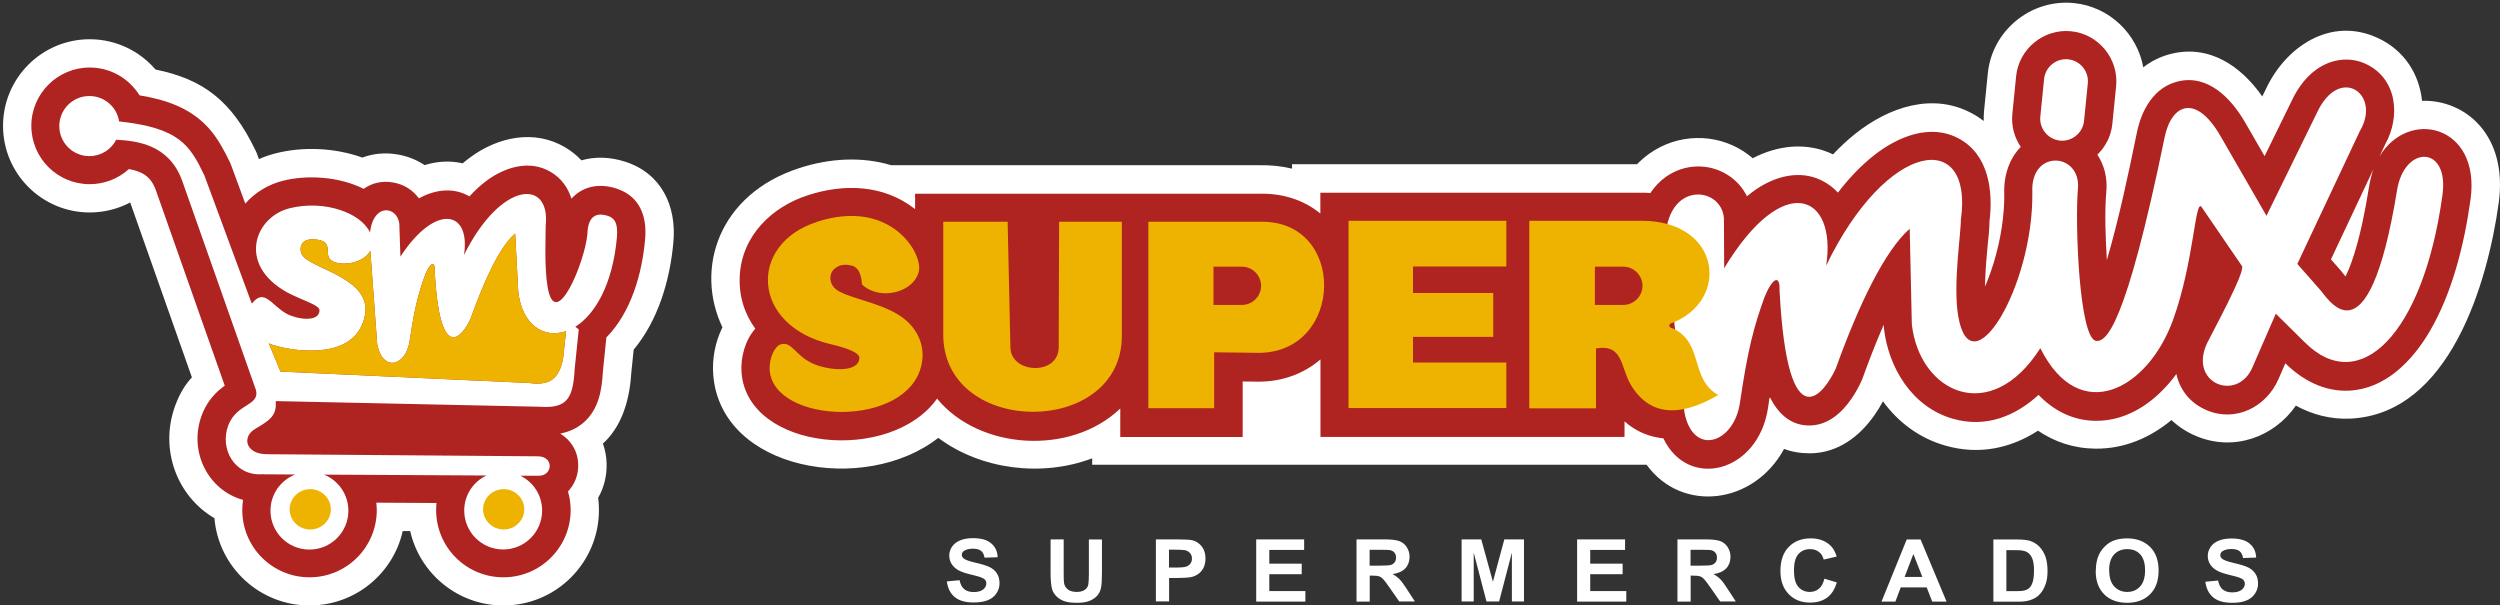 <svg width="256" height="62" viewBox="0 0 256 62" fill="none" xmlns="http://www.w3.org/2000/svg">
<rect x="0" y="0" width="256" height="62" fill="#333333" stroke="none"/>
<g id="Group 450">
<path id="Vector" fill-rule="evenodd" clip-rule="evenodd" d="M59.536 16.419C60.888 16.032 62.411 16.044 64.013 16.555C67.74 17.759 69.286 21.086 68.956 24.788C68.615 28.649 67.411 32.782 64.888 35.803L64.638 38.244C64.445 41.333 63.502 43.82 61.74 45.421C61.956 46.045 62.093 46.704 62.115 47.408C62.161 48.714 61.843 49.94 61.252 50.974C61.309 51.383 61.331 51.803 61.331 52.223C61.331 57.617 56.956 62 51.547 62C46.889 62 42.991 58.741 42.002 54.38H41.241C40.264 58.741 36.366 62 31.696 62C26.582 62 22.378 58.071 21.958 53.063C18.174 50.86 16.265 46.045 17.958 41.492C18.412 40.277 18.958 39.391 19.651 38.642L13.333 20.734C12.083 21.392 10.662 21.756 9.185 21.756C4.288 21.756 0.311 17.781 0.311 12.887C0.311 7.993 4.288 4.018 9.185 4.018C11.856 4.018 14.287 5.211 15.924 7.118C20.81 8.118 23.707 10.298 26.173 15.419L26.287 15.669L26.514 16.294C27.071 16.044 27.662 15.839 28.264 15.692C31.014 14.999 34.264 15.113 37.105 16.135C38.196 15.726 39.434 15.59 40.786 15.828C41.786 16.01 42.696 16.385 43.48 16.907C44.718 16.521 46.036 16.419 47.377 16.725C47.639 16.498 47.911 16.294 48.184 16.089C51.002 14.023 54.718 13.216 57.877 15.09C58.513 15.465 59.059 15.908 59.525 16.407" fill="white"/>
<path id="Vector_2" fill-rule="evenodd" clip-rule="evenodd" d="M58.524 20.336C59.581 19.167 61.206 18.69 63.115 19.303C65.536 20.087 66.274 22.187 66.058 24.515C65.751 27.99 64.638 31.976 62.093 34.554L61.74 38.006C61.638 39.913 61.32 41.867 59.82 43.218C59.093 43.865 58.252 44.229 57.365 44.399C58.434 45.046 59.161 46.148 59.206 47.522C59.252 48.623 58.843 49.6 58.161 50.327C58.343 50.94 58.434 51.587 58.434 52.234C58.434 56.027 55.354 59.116 51.547 59.116C47.741 59.116 44.661 56.038 44.661 52.234C44.661 51.984 44.673 51.746 44.695 51.508L38.536 51.473C38.559 51.723 38.582 51.984 38.582 52.234C38.582 56.027 35.502 59.116 31.696 59.116C27.889 59.116 24.81 56.038 24.81 52.234C24.81 51.882 24.832 51.53 24.889 51.19C21.31 50.213 19.276 46.227 20.662 42.514C21.082 41.39 21.764 40.47 22.707 39.72C22.81 39.641 22.912 39.561 23.014 39.493L15.958 19.473C15.446 18.009 14.435 17.52 13.196 17.316C12.117 18.292 10.696 18.86 9.185 18.86C5.878 18.86 3.208 16.18 3.208 12.887C3.208 9.594 5.89 6.914 9.185 6.914C11.321 6.914 13.219 8.038 14.287 9.764C17.014 10.207 19.628 11.082 21.503 13.273C22.378 14.307 22.991 15.465 23.571 16.68L23.628 16.805L25.116 20.847C26.116 19.712 27.469 18.883 28.98 18.508C31.457 17.884 34.718 18.077 37.241 19.337C38.059 18.758 39.082 18.474 40.286 18.69C41.389 18.883 42.286 19.485 42.9 20.314C44.468 19.439 46.309 19.155 47.945 20.041C47.991 20.064 48.025 20.087 48.07 20.109C48.638 19.496 49.241 18.928 49.9 18.451C51.775 17.089 54.275 16.339 56.4 17.611C57.502 18.258 58.172 19.246 58.524 20.359" fill="#AF2321"/>
<path id="Vector_3" fill-rule="evenodd" clip-rule="evenodd" d="M27.515 35.133L28.719 38.051L54.218 39.221C56.173 39.493 57.275 38.892 57.673 36.632L57.968 33.906C55.684 34.701 53.457 33.282 53.071 29.864L52.753 23.913C51.15 25.299 49.639 28.592 48.162 32.691C47.491 34.168 45.037 37.745 44.514 27.695C44.56 26.65 44.048 26.889 43.537 28.138C42.855 30.023 42.458 31.465 41.946 34.917C41.56 37.517 39.196 38.131 38.628 35.258L37.923 25.674C37.151 27.127 34.537 27.297 33.833 26.582C33.208 25.969 34.128 24.811 32.549 24.549C32.049 24.47 31.401 24.47 31.06 24.799C30.674 25.185 30.674 25.889 31.117 26.332C32.446 27.638 38.071 28.649 37.367 32.283C37.151 33.418 36.446 35.087 33.924 35.678C31.435 36.257 28.39 35.564 27.481 35.144M18.663 18.531C17.299 14.727 13.924 14.431 11.902 14.307C11.39 15.306 10.356 15.987 9.152 15.987C7.447 15.987 6.072 14.613 6.072 12.91C6.072 11.207 7.447 9.833 9.152 9.833C10.697 9.833 11.97 10.957 12.197 12.433C18.333 13.092 19.424 14.829 20.924 17.952L25.663 30.772L25.799 31.09C27.06 29.432 27.799 31.295 29.367 32.135C30.435 32.703 32.651 33.032 32.719 31.806C32.753 31.215 31.003 30.795 29.39 29.932C24.276 27.093 26.06 22.221 29.662 21.324C33.219 20.439 36.98 21.801 37.889 23.811C38.253 20.564 40.992 21.165 40.901 23.266L41.003 26.275C44.594 20.779 48.219 21.54 47.514 26.105C51.332 18.463 56.412 18.304 55.877 23.119C55.889 24.016 55.718 27.297 56.071 29.364C56.877 34.133 59.9 26.82 60.15 23.959C60.207 21.813 61.377 21.835 62.218 22.097C63.002 22.346 63.286 22.937 63.173 24.3C62.73 29.205 60.9 32.203 58.911 33.464L59.264 33.725L58.843 37.813C58.684 40.788 58.071 41.844 55.298 41.651L28.231 41.072C28.367 42.582 27.583 43.059 26.14 43.911C24.708 44.751 25.174 46.534 27.367 46.511C36.628 46.579 45.901 46.647 55.162 46.727C56.775 46.806 56.571 48.782 55.116 48.714H53.287C54.605 49.35 55.514 50.713 55.514 52.28C55.514 54.483 53.73 56.266 51.525 56.266C49.321 56.266 47.537 54.483 47.537 52.28C47.537 50.69 48.469 49.327 49.809 48.691L33.185 48.601C34.639 49.191 35.674 50.622 35.674 52.291C35.674 54.494 33.89 56.277 31.685 56.277C29.481 56.277 27.697 54.494 27.697 52.291C27.697 50.611 28.742 49.168 30.231 48.589L26.776 48.566C24.003 48.703 22.481 45.955 23.367 43.581C24.299 41.094 26.992 41.651 26.06 39.516L18.674 18.565L18.663 18.531Z" fill="white"/>
<path id="Vector_4" fill-rule="evenodd" clip-rule="evenodd" d="M31.764 50.088C32.923 50.088 33.878 51.019 33.878 52.155C33.878 53.29 32.935 54.222 31.764 54.222C30.594 54.222 29.662 53.29 29.662 52.155C29.662 51.019 30.605 50.088 31.764 50.088Z" fill="#EEB300"/>
<path id="Vector_5" fill-rule="evenodd" clip-rule="evenodd" d="M51.581 50.088C52.74 50.088 53.684 51.019 53.684 52.155C53.684 53.29 52.74 54.222 51.581 54.222C50.422 54.222 49.468 53.29 49.468 52.155C49.468 51.019 50.411 50.088 51.581 50.088Z" fill="#EEB300"/>
<path id="Vector_6" fill-rule="evenodd" clip-rule="evenodd" d="M96.057 44.853C88.58 50.701 73.796 48.248 73.035 38.369C72.91 36.734 73.239 35.008 73.978 33.52C71.126 27.536 73.569 19.893 81.841 17.214C84.955 16.203 88.25 16.01 91.261 16.918H108.852H120.67H128.931C130.09 16.896 131.226 17.009 132.306 17.27V16.816H167.634C168.02 16.419 168.452 16.044 168.918 15.715C171.782 13.693 175.6 13.591 178.543 15.499C178.872 15.715 179.179 15.942 179.475 16.203C182.031 14.874 184.997 14.511 187.702 15.806C188.44 15.022 189.213 14.306 190.042 13.648C193.406 10.991 197.894 9.424 201.94 11.615C202.372 11.842 202.769 12.104 203.133 12.387C203.133 12.047 203.133 11.695 203.167 11.354L203.553 7.505C203.996 3.11 207.974 -0.126 212.371 0.316C216.007 0.68 218.848 3.462 219.473 6.891C220.28 6.267 221.223 5.79 222.303 5.517C226.28 4.529 229.518 6.812 231.655 9.878L232.007 9.162C234.03 4.791 238.632 1.656 243.472 3.882C246.245 5.165 247.734 7.629 248.018 10.321C252.461 10.196 256.813 13.852 255.87 20.768C254.745 28.921 250.859 42.4 240.666 42.866C238.666 42.957 236.779 42.457 235.098 41.537C232.859 44.762 228.734 46.261 224.905 44.66C223.905 44.24 223.064 43.684 222.359 43.014C220.189 44.808 217.564 45.966 214.587 45.943C212.337 45.92 210.371 45.239 208.689 44.104C205.951 45.875 202.69 46.636 199.19 45.625C196.519 44.864 194.36 43.218 192.815 41.094C192.565 41.56 192.292 42.003 191.997 42.434C190.451 44.683 188.224 46.386 185.372 46.42C184.372 46.42 183.474 46.273 182.69 45.966C179.6 51.678 172.213 52.564 168.611 47.59H111.84V46.931C106.647 48.896 100.42 48.067 96.102 44.853" fill="white"/>
<path id="Vector_7" fill-rule="evenodd" clip-rule="evenodd" d="M243.042 17.316L238.69 26.559L239.678 27.683C239.826 27.854 239.996 28.081 240.178 28.308C240.451 27.763 240.701 27.127 240.803 26.82C241.667 24.379 242.19 21.574 242.61 19.019C242.712 18.406 242.86 17.838 243.042 17.316ZM95.967 40.799C91.263 47.488 76.547 46.182 75.933 38.153C75.82 36.643 76.286 34.837 77.343 33.657C76.252 32.158 75.638 30.329 75.752 28.24C75.968 24.152 79.002 21.188 82.751 19.984C86.433 18.792 90.444 18.906 93.603 21.336C93.638 21.358 93.672 21.392 93.706 21.415V19.837H106.035H117.784H128.966C131.295 19.78 133.489 20.45 135.204 21.869V19.735H168.112C168.408 19.735 168.703 19.735 168.999 19.769C169.419 19.133 169.942 18.565 170.601 18.099C172.499 16.759 175.021 16.68 176.976 17.952C177.817 18.497 178.464 19.235 178.885 20.098C179.203 19.837 179.521 19.598 179.851 19.371C181.816 18.043 184.294 17.373 186.532 18.474C187.191 18.803 187.748 19.224 188.203 19.723C189.294 18.304 190.509 17.009 191.85 15.942C194.259 14.034 197.611 12.592 200.577 14.182C203.634 15.828 204.111 19.519 203.725 22.642C203.725 23.471 203.611 24.356 203.532 25.163C203.418 26.332 203.327 27.502 203.282 28.683C203.282 28.898 203.27 29.126 203.259 29.353C203.373 29.103 203.464 28.887 203.52 28.728C204.429 26.434 205.02 23.857 205.191 21.392C205.225 20.859 205.248 20.325 205.236 19.791C205.168 17.963 205.77 16.214 206.929 15.045C206.27 14.079 205.941 12.887 206.066 11.649L206.452 7.8C206.736 4.995 209.282 2.917 212.088 3.201C214.895 3.485 216.974 6.028 216.69 8.833L216.304 12.683C216.179 13.932 215.611 15.022 214.77 15.839C215.474 16.896 215.815 18.224 215.69 19.61C215.497 21.79 215.611 24.345 215.736 26.537C215.736 26.571 215.736 26.616 215.736 26.661C216.986 22.38 217.94 17.861 218.827 13.534C219.293 11.252 220.565 8.947 222.997 8.345C226.111 7.573 228.485 10.094 229.894 12.524L231.894 15.987L234.622 10.423C235.292 8.958 236.292 7.595 237.712 6.789C239.11 5.994 240.781 5.858 242.246 6.539C245.485 8.038 245.837 11.945 244.235 14.795L243.655 16.033C246.633 11.036 254.03 12.808 252.985 20.404C252.36 24.935 251.132 29.955 248.803 33.929C247.019 36.961 244.258 39.834 240.519 40.004C237.996 40.118 235.747 38.914 234.019 37.199L233.315 38.823C232.076 41.662 228.963 43.252 226.008 42.026C224.236 41.288 223.213 39.891 222.861 38.301C220.861 41.015 218.02 43.116 214.6 43.093C212.213 43.07 210.27 42.014 208.747 40.436C206.384 42.605 203.35 43.854 199.964 42.877C195.805 41.685 193.362 37.665 192.907 33.554V33.429L192.884 33.27C191.975 35.349 191.225 37.358 190.737 38.71L190.703 38.812L190.657 38.914C190.362 39.584 189.998 40.243 189.578 40.845C188.589 42.287 187.169 43.547 185.316 43.57C183.339 43.593 182.066 42.309 181.26 40.72L181.192 40.754C181.146 41.072 181.101 41.378 181.055 41.708C180.078 48.407 172.874 50.213 170.328 44.887C168.885 44.74 167.533 44.194 166.351 43.15V44.74H135.216V36.802C133.557 38.233 131.386 39.073 128.92 39.084L127.25 39.062V44.751H114.716V41.833C109.637 46.693 100.274 46.068 95.978 40.845L95.967 40.799Z" fill="#AF2321"/>
<path id="Vector_8" d="M225.826 59.57L227.133 59.445C227.212 59.865 227.371 60.172 227.61 60.365C227.849 60.558 228.167 60.66 228.576 60.66C229.008 60.66 229.326 60.569 229.542 60.399C229.758 60.228 229.871 60.024 229.871 59.785C229.871 59.638 229.826 59.502 229.735 59.399C229.644 59.297 229.485 59.206 229.258 59.127C229.099 59.07 228.746 58.979 228.19 58.843C227.474 58.673 226.974 58.457 226.69 58.207C226.28 57.855 226.076 57.423 226.076 56.924C226.076 56.594 226.167 56.299 226.36 56.015C226.553 55.731 226.826 55.516 227.19 55.368C227.553 55.221 227.985 55.141 228.496 55.141C229.326 55.141 229.951 55.311 230.371 55.675C230.792 56.027 231.008 56.504 231.03 57.094L229.689 57.14C229.633 56.81 229.508 56.572 229.326 56.435C229.144 56.288 228.86 56.22 228.485 56.22C228.11 56.22 227.792 56.299 227.576 56.447C227.44 56.549 227.36 56.674 227.36 56.844C227.36 56.992 227.428 57.128 227.565 57.23C227.735 57.367 228.144 57.514 228.792 57.662C229.439 57.81 229.917 57.957 230.235 58.116C230.542 58.275 230.792 58.491 230.962 58.763C231.144 59.036 231.223 59.377 231.223 59.774C231.223 60.138 231.121 60.478 230.905 60.796C230.689 61.114 230.394 61.352 230.008 61.5C229.621 61.659 229.144 61.727 228.564 61.727C227.724 61.727 227.087 61.546 226.633 61.171C226.178 60.796 225.917 60.262 225.826 59.547M215.985 58.423C215.985 59.15 216.156 59.695 216.508 60.058C216.86 60.433 217.292 60.614 217.826 60.614C218.36 60.614 218.803 60.433 219.144 60.058C219.485 59.683 219.656 59.138 219.656 58.4C219.656 57.662 219.485 57.128 219.156 56.765C218.826 56.401 218.383 56.231 217.826 56.231C217.269 56.231 216.826 56.413 216.485 56.776C216.144 57.14 215.974 57.685 215.974 58.423H215.985ZM214.61 58.468C214.61 57.821 214.713 57.276 214.917 56.833C215.065 56.504 215.269 56.22 215.531 55.959C215.792 55.697 216.076 55.504 216.383 55.38C216.792 55.209 217.269 55.13 217.815 55.13C218.792 55.13 219.576 55.425 220.167 56.004C220.758 56.583 221.042 57.401 221.042 58.434C221.042 59.468 220.747 60.274 220.167 60.853C219.587 61.432 218.803 61.727 217.826 61.727C216.849 61.727 216.054 61.443 215.474 60.864C214.894 60.285 214.599 59.49 214.599 58.48L214.61 58.468ZM205.452 56.322V60.535H206.452C206.827 60.535 207.088 60.512 207.258 60.478C207.474 60.421 207.656 60.342 207.792 60.217C207.94 60.092 208.054 59.888 208.145 59.604C208.236 59.32 208.281 58.934 208.281 58.434C208.281 57.934 208.236 57.571 208.145 57.299C208.054 57.037 207.929 56.833 207.77 56.685C207.611 56.538 207.406 56.435 207.156 56.39C206.974 56.345 206.599 56.333 206.065 56.333H205.463L205.452 56.322ZM204.111 55.243H206.554C207.111 55.243 207.52 55.289 207.815 55.368C208.201 55.482 208.531 55.675 208.815 55.959C209.088 56.242 209.304 56.583 209.451 56.992C209.599 57.401 209.667 57.9 209.667 58.491C209.667 59.013 209.599 59.468 209.463 59.842C209.292 60.308 209.065 60.682 208.758 60.966C208.531 61.182 208.213 61.352 207.815 61.477C207.52 61.568 207.122 61.614 206.633 61.614H204.122V55.255L204.111 55.243ZM196.85 59.081L195.929 56.731L195.031 59.081H196.85ZM199.304 61.602H197.861L197.293 60.149H194.634L194.088 61.602H192.668L195.247 55.243H196.668L199.327 61.602H199.304ZM186.793 59.252L188.089 59.638C187.884 60.342 187.554 60.853 187.1 61.194C186.634 61.534 186.054 61.705 185.339 61.705C184.452 61.705 183.736 61.421 183.168 60.842C182.6 60.262 182.316 59.479 182.316 58.468C182.316 57.412 182.6 56.583 183.168 56.004C183.736 55.413 184.486 55.13 185.418 55.13C186.225 55.13 186.884 55.357 187.395 55.822C187.702 56.095 187.918 56.481 188.077 56.992L186.748 57.299C186.668 56.969 186.509 56.708 186.259 56.515C186.009 56.322 185.702 56.231 185.35 56.231C184.861 56.231 184.452 56.401 184.157 56.742C183.85 57.083 183.702 57.628 183.702 58.389C183.702 59.195 183.85 59.763 184.157 60.103C184.464 60.444 184.85 60.614 185.339 60.614C185.691 60.614 185.998 60.501 186.259 60.285C186.52 60.069 186.702 59.729 186.816 59.263L186.793 59.252ZM173.112 57.923H174.1C174.748 57.923 175.146 57.9 175.305 57.844C175.464 57.787 175.589 57.696 175.68 57.571C175.771 57.446 175.816 57.287 175.816 57.094C175.816 56.878 175.759 56.708 175.634 56.572C175.521 56.435 175.35 56.356 175.134 56.322C175.021 56.311 174.703 56.299 174.157 56.299H173.112V57.912V57.923ZM171.771 61.591V55.232H174.589C175.293 55.232 175.816 55.289 176.134 55.402C176.453 55.516 176.714 55.72 176.907 56.015C177.1 56.311 177.202 56.64 177.202 57.015C177.202 57.492 177.055 57.889 176.771 58.196C176.475 58.502 176.043 58.707 175.464 58.786C175.748 58.945 175.987 59.127 176.18 59.32C176.373 59.513 176.623 59.854 176.941 60.353L177.748 61.591H176.146L175.18 60.206C174.839 59.717 174.6 59.399 174.475 59.274C174.35 59.15 174.214 59.059 174.078 59.013C173.93 58.968 173.714 58.945 173.396 58.945H173.123V61.602H171.782L171.771 61.591ZM161.498 61.591V55.232H166.407V56.311H162.839V57.719H166.157V58.797H162.839V60.524H166.532V61.602H161.498V61.591ZM149.669 61.591V55.232H151.681L152.874 59.57L154.044 55.232H156.055V61.591H154.817V56.583L153.51 61.591H152.215L150.908 56.583V61.591H149.658H149.669ZM140.249 57.923H141.238C141.874 57.923 142.283 57.9 142.442 57.844C142.601 57.787 142.726 57.696 142.817 57.571C142.908 57.446 142.954 57.287 142.954 57.094C142.954 56.878 142.897 56.708 142.772 56.572C142.658 56.435 142.488 56.356 142.272 56.322C142.158 56.311 141.84 56.299 141.295 56.299H140.249V57.912V57.923ZM138.908 61.591V55.232H141.726C142.431 55.232 142.954 55.289 143.272 55.402C143.59 55.516 143.851 55.72 144.044 56.015C144.238 56.311 144.34 56.64 144.34 57.015C144.34 57.492 144.192 57.889 143.908 58.196C143.613 58.502 143.181 58.707 142.601 58.786C142.885 58.945 143.124 59.127 143.317 59.32C143.51 59.513 143.76 59.854 144.079 60.353L144.885 61.591H143.283L142.317 60.206C141.976 59.717 141.738 59.399 141.613 59.274C141.488 59.15 141.351 59.059 141.215 59.013C141.067 58.968 140.851 58.945 140.533 58.945H140.261V61.602H138.92L138.908 61.591ZM128.636 61.591V55.232H133.545V56.311H129.977V57.719H133.295V58.797H129.977V60.524H133.67V61.602H128.636V61.591ZM119.704 56.299V58.116H120.432C120.954 58.116 121.307 58.082 121.488 58.014C121.67 57.946 121.807 57.844 121.909 57.696C122.011 57.548 122.057 57.389 122.057 57.196C122.057 56.969 121.988 56.776 121.841 56.617C121.704 56.47 121.522 56.367 121.307 56.333C121.147 56.311 120.829 56.288 120.341 56.288H119.693L119.704 56.299ZM118.363 61.591V55.232H120.511C121.329 55.232 121.852 55.266 122.102 55.323C122.477 55.413 122.795 55.629 123.057 55.947C123.307 56.265 123.443 56.685 123.443 57.185C123.443 57.571 123.363 57.9 123.227 58.173C123.079 58.434 122.897 58.65 122.67 58.797C122.443 58.945 122.216 59.047 121.977 59.093C121.659 59.15 121.193 59.184 120.591 59.184H119.716V61.58H118.375L118.363 61.591ZM107.58 55.232H108.921V58.684C108.921 59.229 108.932 59.581 108.966 59.751C109.023 60.013 109.159 60.217 109.375 60.376C109.591 60.535 109.886 60.614 110.25 60.614C110.614 60.614 110.909 60.535 111.102 60.387C111.296 60.24 111.409 60.058 111.443 59.842C111.477 59.627 111.5 59.263 111.5 58.763V55.243H112.841V58.593C112.841 59.354 112.807 59.899 112.739 60.217C112.67 60.535 112.534 60.796 112.341 61.012C112.148 61.228 111.886 61.398 111.568 61.534C111.239 61.659 110.818 61.727 110.296 61.727C109.659 61.727 109.182 61.659 108.864 61.511C108.534 61.375 108.284 61.194 108.091 60.966C107.898 60.739 107.773 60.512 107.716 60.262C107.625 59.899 107.58 59.354 107.58 58.65V55.255V55.232ZM96.955 59.536L98.262 59.411C98.341 59.831 98.501 60.138 98.739 60.331C98.978 60.524 99.296 60.626 99.705 60.626C100.137 60.626 100.455 60.535 100.671 60.365C100.887 60.194 101 59.99 101 59.751C101 59.604 100.955 59.468 100.864 59.365C100.773 59.263 100.614 59.172 100.387 59.093C100.228 59.036 99.875 58.945 99.319 58.809C98.603 58.639 98.103 58.423 97.819 58.173C97.41 57.821 97.205 57.389 97.205 56.89C97.205 56.56 97.296 56.265 97.489 55.981C97.682 55.697 97.955 55.482 98.319 55.334C98.682 55.186 99.114 55.107 99.625 55.107C100.455 55.107 101.08 55.277 101.5 55.641C101.921 55.993 102.137 56.47 102.159 57.06L100.819 57.105C100.762 56.776 100.637 56.538 100.455 56.401C100.273 56.254 99.989 56.186 99.614 56.186C99.239 56.186 98.921 56.265 98.705 56.413C98.569 56.515 98.489 56.64 98.489 56.81C98.489 56.958 98.557 57.094 98.694 57.196C98.864 57.333 99.273 57.48 99.921 57.628C100.569 57.776 101.046 57.923 101.364 58.082C101.671 58.241 101.921 58.457 102.091 58.729C102.262 59.002 102.353 59.343 102.353 59.74C102.353 60.103 102.25 60.444 102.034 60.762C101.819 61.08 101.523 61.318 101.137 61.466C100.75 61.625 100.273 61.693 99.694 61.693C98.853 61.693 98.216 61.511 97.762 61.137C97.307 60.762 97.046 60.228 96.955 59.513V59.536Z" fill="white"/>
<path id="Vector_9" fill-rule="evenodd" clip-rule="evenodd" d="M27.515 35.133L28.719 38.051L54.218 39.221C56.173 39.493 57.275 38.891 57.673 36.632L57.968 33.906C55.684 34.701 53.457 33.282 53.071 29.864L52.752 23.913C51.15 25.299 49.639 28.592 48.162 32.691C47.491 34.167 45.037 37.745 44.514 27.695C44.559 26.65 44.048 26.889 43.537 28.138C42.855 30.023 42.457 31.465 41.946 34.917C41.56 37.517 39.196 38.13 38.628 35.258L37.923 25.674C37.151 27.127 34.537 27.297 33.833 26.582C33.208 25.969 34.128 24.81 32.548 24.549C32.048 24.47 31.401 24.47 31.06 24.799C30.674 25.185 30.674 25.889 31.117 26.332C32.446 27.638 38.071 28.649 37.367 32.282C37.151 33.418 36.446 35.087 33.923 35.678C31.435 36.257 28.39 35.564 27.48 35.144" fill="#EEB300"/>
<path id="Vector_10" fill-rule="evenodd" clip-rule="evenodd" d="M208.929 11.933L209.315 8.084C209.44 6.857 210.554 5.949 211.781 6.074C213.008 6.199 213.917 7.311 213.792 8.538L213.406 12.387C213.281 13.614 212.167 14.522 210.94 14.397C209.713 14.273 208.804 13.16 208.929 11.933ZM200.804 22.437C202.065 13.182 193.225 14.329 186.998 27.195C188.123 19.928 182.657 17.361 176.555 27.468L176.532 22.676C176.68 19.042 170.396 18.224 170.544 25.026L172.487 42.23C173.373 46.806 177.566 45.398 178.168 41.253C178.975 35.746 179.6 33.441 180.68 30.443C181.486 28.444 182.293 28.058 182.225 29.727C183.055 45.75 186.941 40.061 187.998 37.699C190.338 31.181 193.02 25.639 195.554 23.425L195.77 33.202C196.554 40.209 203.827 43.672 208.929 35.655C212.951 43.695 219.951 39.868 222.519 32.759C224.69 26.764 224.769 20.223 225.451 21.211L229.576 27.241C229.962 27.808 226.44 34.236 226.019 35.11C224.053 39.255 229.076 41.219 230.644 37.631L233.042 32.123L235.973 35.019C241.609 40.697 248.155 34.213 250.109 19.962C250.814 14.852 246.212 14.829 245.462 19.462C242.428 38.062 238.235 30.284 237.496 29.58L235.246 27.025L241.655 13.409C243.905 9.617 239.53 6.539 237.223 11.615L232.087 22.096L227.371 13.921C224.871 9.594 222.36 10.616 221.656 14.068C217.633 33.634 215.644 35.019 214.644 34.906C212.917 34.701 212.463 22.891 212.781 19.326C213.11 15.613 207.895 15.238 208.111 19.666C208.236 29.41 201.804 39.959 200.52 32.362C199.963 29.08 200.827 23.834 200.793 22.415L200.804 22.437Z" fill="white"/>
<path id="Vector_11" fill-rule="evenodd" clip-rule="evenodd" d="M83.637 22.732C76.592 25.003 76.921 33.316 85.023 35.235C86.773 35.644 88.023 36.12 88.001 36.666C87.921 38.267 84.705 37.903 83.239 37.233C81.41 36.404 81.08 34.894 79.921 35.269C79.33 35.462 78.728 36.7 78.819 37.926C79.24 43.456 93.001 43.956 94.375 37.301C94.807 35.201 93.762 33.316 91.989 32.225C89.762 30.851 86.546 30.488 85.512 29.546C84.887 28.978 84.876 28.047 85.421 27.547C86.069 26.956 86.864 27.104 87.251 27.206C88.273 27.479 88.251 29.125 88.262 29.125C90.148 30.886 93.694 29.909 94.103 27.706C94.444 25.866 91.16 20.279 83.626 22.721M96.591 22.709H103.182L103.466 35.587C103.511 38.267 108.364 38.494 108.409 35.598L108.454 22.709H114.875V34.474C114.795 44.717 96.853 44.751 96.591 34.474V22.709ZM129.136 29.262C129.136 30.34 128.249 31.226 127.17 31.226H124.261V27.308H127.17C128.249 27.308 129.136 28.194 129.136 29.273V29.262ZM117.591 22.709H128.999C137.931 22.46 137.681 36.109 128.886 36.132L124.329 36.075V41.798H117.591V22.709ZM138.09 22.607H154.248V27.286H144.692V30H152.908V34.497H144.692V37.12H154.248V41.787H138.09V22.596V22.607ZM168.191 29.262C168.191 30.34 167.305 31.226 166.225 31.226H163.316V27.308H166.225C167.305 27.308 168.191 28.194 168.191 29.273V29.262ZM156.601 22.607H168.1C176.282 22.607 177.191 30.84 171.112 33.111C170.759 33.27 170.987 33.599 171.305 33.633C174.475 35.098 173.021 38.789 175.941 40.447C171.043 43.32 168.441 41.798 167.021 39.448C165.907 37.608 166.271 35.212 163.43 35.678V41.81H156.601V22.619V22.607Z" fill="#EEB300"/>
</g>
</svg>
